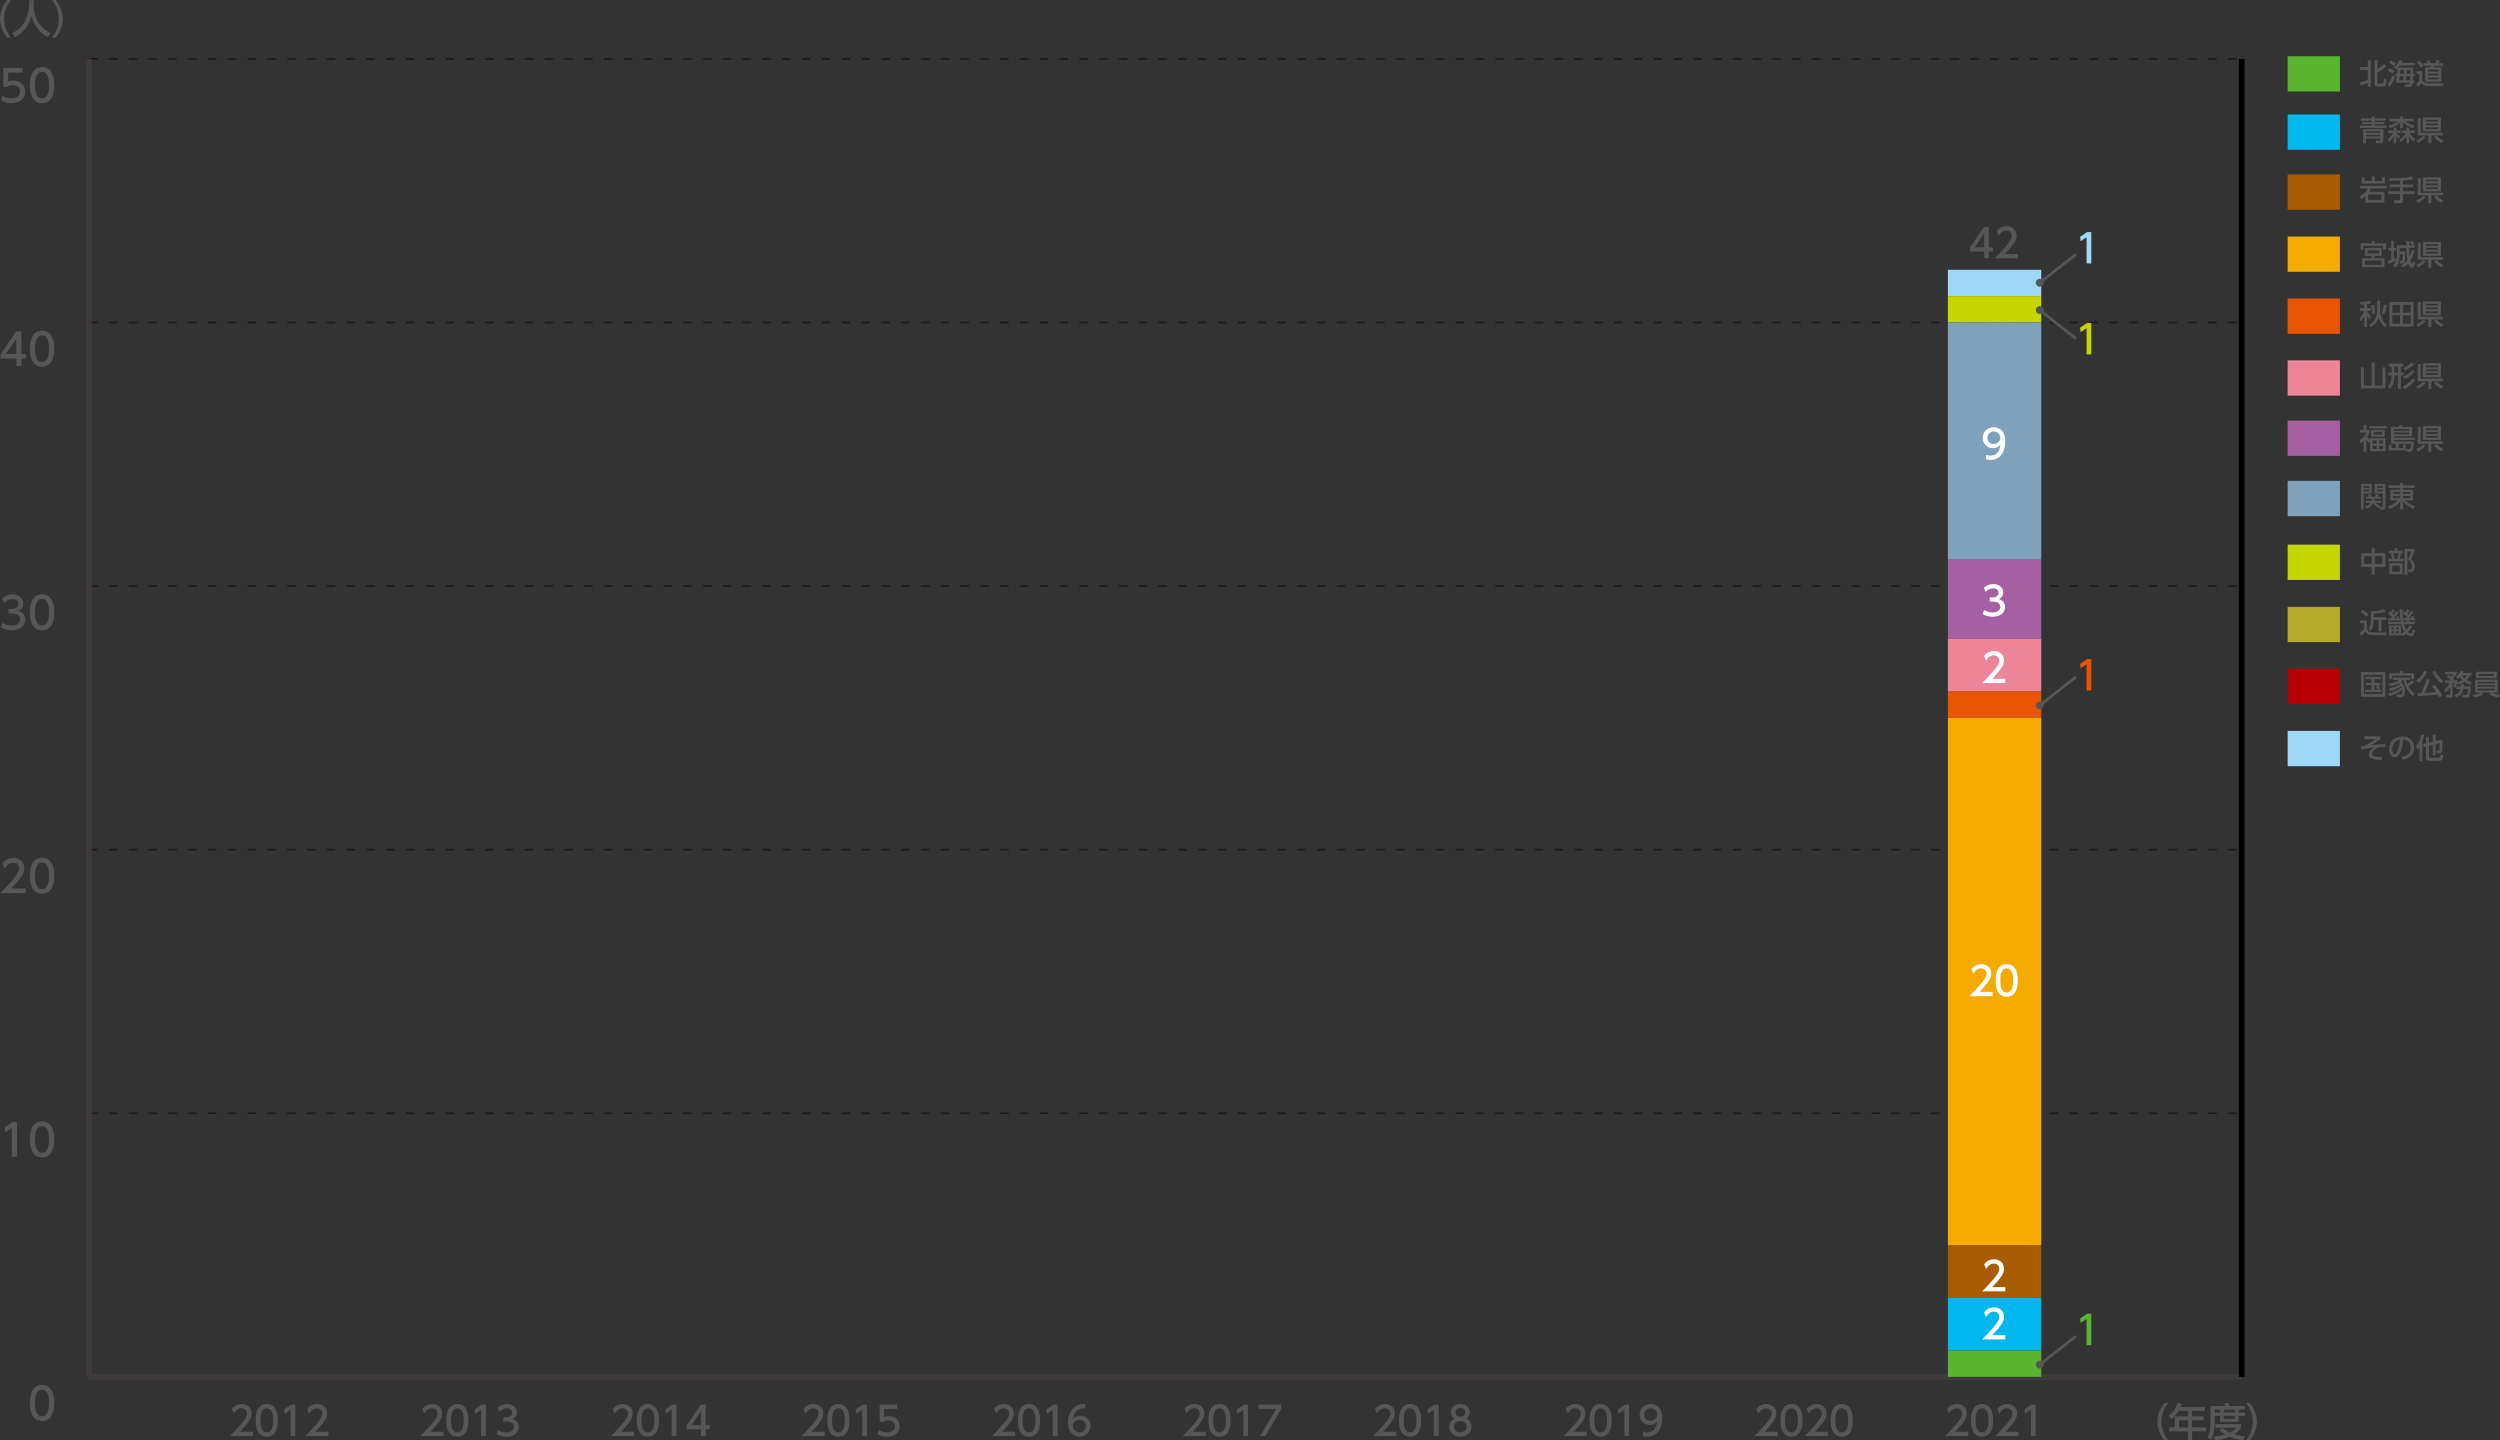 <?xml version="1.0" encoding="utf-8"?>
<!-- Generator: Adobe Illustrator 27.7.0, SVG Export Plug-In . SVG Version: 6.00 Build 0)  -->
<svg version="1.1" id="レイヤー_1" xmlns="http://www.w3.org/2000/svg" xmlns:xlink="http://www.w3.org/1999/xlink" x="0px"
	 y="0px" width="867.76px" height="500px" viewBox="0 0 867.76 500" style="enable-background:new 0 0 867.76 500;"
	 xml:space="preserve">
<rect x="0" y="0" width="867.76" height="500" fill="#333333" stroke="none"/>
<style type="text/css">
	.st0{fill:#9ED8F5;}
	.st1{fill:#555657;}
	.st2{fill:#B50005;}
	.st3{fill:#B5AB2B;}
	.st4{fill:#C3D600;}
	.st5{fill:#7FA1BB;}
	.st6{fill:#A560A2;}
	.st7{fill:#F5AA00;}
	.st8{fill:#ED8599;}
	.st9{fill:#E95504;}
	.st10{fill:#A95B00;}
	.st11{fill:#00B8EE;}
	.st12{fill:#5BB431;}
	.st13{fill-rule:evenodd;clip-rule:evenodd;fill:none;stroke:#3E3A39;stroke-width:1.964;stroke-miterlimit:10;}
	
		.st14{fill-rule:evenodd;clip-rule:evenodd;fill:none;stroke:#231815;stroke-width:0.589;stroke-miterlimit:10;stroke-dasharray:2.946,3.928;}
	.st15{fill:none;stroke:#000000;stroke-width:1.964;stroke-miterlimit:10;}
	.st16{fill:#808080;}
	.st17{fill:#DFDFDF;}
	.st18{fill:#FFFFFF;}
	.st19{fill:none;stroke:#555657;stroke-width:0.982;stroke-linecap:round;stroke-linejoin:round;stroke-miterlimit:10;}
</style>
<g>
	<rect x="794.05" y="253.7" class="st0" width="18.14" height="12.25"/>
	<g>
		<path class="st1" d="M826.31,255.59v0.92c-0.85,0.62-2.42,1.64-3.57,2.19c1.94-0.27,3.34-0.4,5.22-0.4l0.02,1.05
			c-0.52-0.02-0.93-0.04-1.21-0.04c-0.8,0-1.23,0.1-1.78,0.37c-0.76,0.38-1.59,1.17-1.59,1.94c0,0.71,0.58,1.17,3.41,1.12
			l-0.16,1.08c-1.59-0.03-4.41-0.09-4.41-1.94c0-1.37,1.3-2.12,1.95-2.5c-1.47,0.23-2.94,0.44-4.62,0.79l-0.11-1.07
			c0.85-0.07,1.12-0.14,1.54-0.35c0.41-0.22,1.72-0.85,3.64-2.22l-3.91,0.08l-0.02-1.02H826.31z"/>
		<path class="st1" d="M833.54,262.6c1.04-0.1,3.23-0.45,3.23-3.09c0-1.09-0.45-2.71-2.65-2.82c-0.3,4.37-1.61,6.19-2.97,6.19
			c-1.14,0-1.87-1.31-1.87-2.82c0-2.76,2.04-4.41,4.57-4.41c3.06,0,4.08,2.04,4.08,3.89c0,3.71-3.33,4.05-4.03,4.12L833.54,262.6z
			 M830.35,260.09c0,0.57,0.21,1.61,0.84,1.61c0.37,0,0.65-0.33,0.89-0.77c0.67-1.22,0.85-2.72,0.97-4.2
			C831.28,257.06,830.35,258.47,830.35,260.09z"/>
		<path class="st1" d="M839.8,259.37c-0.29,0.43-0.47,0.64-0.66,0.83l-0.48-1.18c0.98-1.14,1.52-2.57,1.75-4.05l1.04,0.09
			c-0.09,0.47-0.25,1.33-0.66,2.37v6.77h-0.99V259.37z M843.1,257.8l1.34-0.31v-2.51h1v2.27l2.35-0.54c0,2.4,0,3.58-0.21,4.24
			c-0.15,0.47-0.4,0.61-1.03,0.61h-0.64l-0.14-1h0.52c0.27,0,0.39-0.01,0.42-0.38c0-0.04,0.09-0.91,0.08-2.21l-1.36,0.33v3.81h-1
			v-3.58l-1.34,0.32v3.59c0,0.52,0.07,0.6,0.56,0.6h2.81c0.31,0,0.48-0.02,0.55-0.23c0.03-0.09,0.1-0.75,0.12-1.02l0.94,0.27
			c-0.11,1.89-0.54,2-1.31,2h-3.42c-1.24,0-1.26-0.44-1.26-1.17v-3.79l-0.88,0.22l-0.13-1.04l1.01-0.24v-2.2h1V257.8z"/>
	</g>
	<rect x="794.05" y="232.11" class="st2" width="18.14" height="12.25"/>
	<g>
		<path class="st1" d="M827.96,233.31v8.53h-8.42v-8.53H827.96z M826.95,234.26h-6.41v6.65h6.41V234.26z M825.24,239.34
			c-0.04-0.12-0.29-0.82-0.62-1.28l0.63-0.25h-1.13v1.55h2.48v0.89h-5.7v-0.89h2.25v-1.55h-1.88V237h1.88v-1.25h-2.05v-0.86h5.36
			v0.86h-2.33V237h2.13v0.82h-0.7c0.06,0.09,0.35,0.53,0.57,1.17L825.24,239.34z"/>
		<path class="st1" d="M837.9,236.78c-0.14,0.15-0.37,0.39-1.08,0.91c-0.16,0.12-0.51,0.37-0.83,0.56c0.77,1.34,1.42,1.98,2.18,2.53
			l-0.76,0.86c-1.82-1.67-2.84-3.99-3.17-5.64h-0.26c-0.15,0.17-0.27,0.3-0.63,0.6c0.64,0.65,1.41,1.51,1.41,3.48
			c0,0.35,0,1.92-1.3,1.92h-1.48l-0.19-0.98h1.29c0.32,0,0.73,0,0.73-1.06c0-0.25-0.02-0.42-0.03-0.54
			c-0.73,0.61-2.23,1.61-4.41,2.23l-0.41-0.95c2.14-0.47,3.79-1.4,4.69-2.1c-0.05-0.17-0.1-0.29-0.2-0.5
			c-0.84,0.68-2.15,1.31-3.79,1.75l-0.42-0.92c2.05-0.36,3.31-1.08,3.82-1.42c-0.14-0.17-0.25-0.27-0.39-0.41
			c-1.32,0.77-2.59,1-3.1,1.1l-0.37-0.94c1.47-0.17,2.67-0.52,3.64-1.24h-2.26v-0.83h6.05V236h-1.51c0.18,0.74,0.36,1.16,0.48,1.44
			c0.16-0.11,0.89-0.63,1.5-1.29L837.9,236.78z M833.08,233.67v-0.75h1.03v0.75h3.79v2.07h-0.98v-1.18h-6.62v1.18h-0.98v-2.07
			H833.08z"/>
		<path class="st1" d="M842.39,233.15c-0.59,1.57-1.68,2.92-2.92,3.92l-0.79-0.92c1.24-0.77,2.16-1.94,2.68-3.31L842.39,233.15z
			 M846.73,242.05c-0.16-0.29-0.27-0.52-0.56-1.01c-1.95,0.31-6.66,0.59-6.93,0.61l-0.13-1.05c0.2,0,0.91-0.04,1.3-0.06
			c0.37-0.74,1.44-3.06,1.9-4.92l1.14,0.26c-0.57,1.69-1.02,2.89-1.9,4.59c2.19-0.12,2.77-0.16,4.08-0.31
			c-0.26-0.39-0.64-0.93-1.47-1.91l0.9-0.55c0.87,0.93,2.14,2.73,2.69,3.79L846.73,242.05z M847.37,237.22
			c-1.59-1.31-2.59-2.67-3.04-3.97l0.96-0.41c0.23,0.61,0.74,1.87,2.8,3.41L847.37,237.22z"/>
		<path class="st1" d="M852.96,237.1c-0.26,0.89-0.58,1.42-0.71,1.64l-0.79-0.43c0.13-0.2,0.46-0.7,0.6-1.24h-0.75v4.25
			c0,0.37-0.25,0.79-0.9,0.79h-1.2l-0.19-0.91h1.05c0.2,0,0.33-0.05,0.33-0.26v-2.57c-0.49,0.99-1.02,1.57-1.48,2.03l-0.49-0.86
			c0.75-0.58,1.42-1.66,1.77-2.47h-1.58v-0.93h2.24c-0.6-0.55-0.65-0.58-1.53-1.17l0.62-0.71c0.29,0.15,0.48,0.25,0.93,0.59
			c0.51-0.47,0.62-0.63,0.72-0.77h-2.86v-0.9h3.97v0.9c-0.18,0.24-0.25,0.32-1.21,1.26c0.18,0.16,0.24,0.22,0.37,0.36l-0.41,0.43
			h1.5v0.67c0.15-0.03,0.94-0.18,1.75-0.73c-0.2-0.21-0.51-0.53-0.87-1.04c-0.31,0.33-0.49,0.46-0.69,0.61l-0.69-0.66
			c0.7-0.47,1.44-1.43,1.64-2.16l0.99,0.16c-0.06,0.21-0.12,0.36-0.24,0.61h3v0.85h-0.64c-0.08,0.25-0.29,0.88-1.03,1.65
			c0.77,0.44,1.39,0.61,1.81,0.73l-0.46,0.88c-0.93-0.33-1.54-0.64-2.08-1.02c-0.85,0.58-1.59,0.84-2.15,1L852.96,237.1z
			 M854.2,238.24c0.03-0.32,0.03-0.5,0.04-0.76h0.96c0,0.23-0.01,0.37-0.04,0.76h2.41c0.01,0.21,0,2.17-0.32,3.13
			c-0.25,0.74-0.71,0.74-1.08,0.74h-1.34l-0.21-0.9h1.19c0.21,0,0.38-0.01,0.53-0.31c0.17-0.35,0.21-0.86,0.27-1.76h-1.58
			c-0.29,1.3-0.97,2.28-2.39,2.98l-0.67-0.81c0.44-0.19,1.62-0.67,2.05-2.17h-1.39v-0.88H854.2z M854.4,234.43
			c0.43,0.61,0.78,0.9,1,1.09c0.56-0.55,0.71-0.91,0.77-1.09H854.4z"/>
		<path class="st1" d="M867.31,242.1c-0.57-0.08-1.85-0.3-3.23-1.06l0.6-0.64h-3.37l0.58,0.65c-0.89,0.52-1.87,0.84-3.07,1.08
			l-0.47-0.95c1.3-0.1,2.33-0.53,2.81-0.78h-2.03v-4.49h7.82v4.49h-2.13c0.4,0.22,1.48,0.65,2.94,0.73L867.31,242.1z M866.65,233.16
			v2.21h-7.2v-2.21H866.65z M860.08,236.65v0.55h5.89v-0.55H860.08z M860.08,237.83v0.57h5.89v-0.57H860.08z M860.08,239.05v0.58
			h5.89v-0.58H860.08z M860.45,233.91v0.73h5.22v-0.73H860.45z"/>
	</g>
	<rect x="794.05" y="210.64" class="st3" width="18.14" height="12.25"/>
	<g>
		<path class="st1" d="M819.2,215.36h2.38v2.78c0.17,1.36,1.65,1.36,2.75,1.36h4.18l-0.26,1h-4.07c-1.07,0-2.68,0-3.07-1.33
			c-0.53,0.75-1.26,1.33-1.5,1.52l-0.52-1.12c0.59-0.4,1.07-0.74,1.47-1.17v-2.06h-1.36V215.36z M820.05,211.65
			c0.3,0.17,1.19,0.68,2.01,1.56l-0.71,0.9c-0.38-0.44-1.32-1.28-1.95-1.64L820.05,211.65z M828.1,212.4
			c-1.68,0.48-3.76,0.59-4.18,0.62v1.22h4.41v0.95h-1.73v3.98h-1.02v-3.98h-1.66v0.17c0,2.25-0.64,3.12-0.98,3.58l-0.85-0.64
			c0.82-1.08,0.85-2.27,0.85-2.94v-3.19c1.32-0.01,3.31-0.2,4.53-0.71L828.1,212.4z"/>
		<path class="st1" d="M832.57,212.52c-0.76,1.07-0.98,1.35-1.64,2.08c0.17-0.01,0.89-0.05,1.05-0.06c-0.06-0.2-0.09-0.3-0.16-0.51
			l0.73-0.18c0.21,0.55,0.36,1.1,0.46,1.61l-0.8,0.15c-0.01-0.06-0.05-0.27-0.06-0.31c-0.76,0.07-1.94,0.15-3.2,0.17l-0.08-0.83
			c0.38,0.01,0.44,0.01,0.97,0c0.15-0.16,0.22-0.24,0.46-0.53c-0.76-0.68-0.86-0.77-1.36-1.09l0.45-0.72
			c0.18,0.1,0.26,0.15,0.46,0.29c0.39-0.61,0.5-0.86,0.6-1.15l0.81,0.35c-0.26,0.58-0.69,1.11-0.82,1.28
			c0.18,0.16,0.24,0.23,0.39,0.36c0.46-0.6,0.67-0.91,0.89-1.29L832.57,212.52z M834.54,212.27c0.2,0.11,0.26,0.15,0.45,0.27
			c0.34-0.55,0.46-0.82,0.56-1.05l0.82,0.26c-0.3,0.66-0.62,1.11-0.76,1.29c0.1,0.08,0.12,0.11,0.36,0.33
			c0.28-0.38,0.33-0.48,0.91-1.34l0.82,0.29c-0.48,0.76-1.02,1.46-1.6,2.15c0.49-0.04,0.81-0.07,1.06-0.09
			c-0.05-0.18-0.09-0.28-0.17-0.44l0.74-0.2c0.21,0.46,0.44,1.08,0.57,1.58l-0.83,0.23c-0.02-0.07-0.09-0.36-0.11-0.42
			c-0.5,0.04-0.72,0.06-1.29,0.1c0.11,0.15,0.3,0.38,0.47,0.64h1.64v0.82h-3.74c0.26,0.86,0.44,1.32,0.84,1.92
			c0.51-0.55,0.81-0.96,1.15-1.67l0.89,0.47c-0.38,0.71-0.76,1.26-1.43,1.95c0.29,0.3,0.54,0.54,0.9,0.54c0.19,0,0.26-0.1,0.32-0.26
			c0.19-0.47,0.27-0.86,0.35-1.21l0.84,0.4c-0.09,0.46-0.33,1.3-0.7,1.73c-0.2,0.24-0.41,0.31-0.72,0.31c-0.68,0-1.14-0.35-1.67-0.9
			c-0.62,0.48-0.91,0.63-1.33,0.8l-0.49-0.75v0.53h-4.16v-3.43h4.16v2.77c0.42-0.15,0.73-0.32,1.19-0.66
			c-0.53-0.77-0.79-1.38-1.11-2.55h-4.54v-0.82h4.36c-0.24-1.32-0.32-2.84-0.39-4.31h1c0,1.04,0.06,2.91,0.35,4.31h1.17
			c-0.26-0.37-0.33-0.45-0.43-0.57c-0.37,0.02-0.42,0.02-0.61,0.02l-0.1-0.77c0.45,0,0.55,0,0.75-0.01
			c0.07-0.08,0.37-0.45,0.43-0.52c-0.83-0.68-1.16-0.86-1.42-1L834.54,212.27z M830.96,217.76h-0.86v0.66h0.86V217.76z
			 M830.96,219.11h-0.86v0.7h0.86V219.11z M832.59,217.76h-0.86v0.66h0.86V217.76z M832.59,219.1h-0.86v0.72h0.86V219.1z"/>
	</g>
	<rect x="794.05" y="189.05" class="st4" width="18.14" height="12.25"/>
	<g>
		<path class="st1" d="M823.23,192.01v-1.69h1.03v1.69H828v4.78h-3.74v2.75h-1.03v-2.75h-3.65v-4.78H823.23z M823.23,193.03h-2.62
			v2.73h2.62V193.03z M826.96,193.03h-2.69v2.73h2.69V193.03z"/>
		<path class="st1" d="M831.1,191.13v-0.82h0.99v0.82h1.96v0.9h-0.62c-0.08,0.55-0.25,1.36-0.4,1.95h1.2v0.89h-5.26v-0.89h1.2
			c-0.04-0.7-0.15-1.42-0.28-1.95h-0.74v-0.9H831.1z M833.9,199.36h-4.5v-3.88h4.5V199.36z M832.94,196.37h-2.59v2.11h2.59V196.37z
			 M832.1,193.98c0.21-0.75,0.34-1.66,0.39-1.95h-1.69c0.15,0.69,0.24,1.15,0.31,1.95H832.1z M834.6,199.53v-8.97h3.47v0.84
			c-0.49,1.22-0.55,1.35-1.12,2.53c0.97,1.03,1.27,2.09,1.27,2.95c0,0.58-0.18,1.09-0.49,1.4c-0.25,0.25-0.57,0.32-1.08,0.32h-0.7
			l-0.13-1h0.64c0.29,0,0.71-0.04,0.71-0.86c0-1.02-0.55-1.94-1.35-2.58c0.39-0.76,0.86-1.93,1.09-2.69h-1.31v8.08H834.6z"/>
	</g>
	<rect x="794.05" y="166.91" class="st5" width="18.14" height="12.25"/>
	<g>
		<path class="st1" d="M819.51,167.98h3.76v3.31h-2.8v5.58h-0.96V167.98z M820.47,168.71v0.6h1.85v-0.6H820.47z M820.47,169.95v0.62
			h1.85v-0.62H820.47z M825.71,176.35c-0.82-0.35-1.53-0.94-1.94-1.7c-0.79,1.37-1.88,1.77-2.35,1.94l-0.51-0.82
			c0.3-0.08,1.27-0.35,1.93-1.22h-1.72v-0.75h2.09c0.08-0.27,0.08-0.47,0.07-0.68h-1.98v-0.74h0.92c-0.09-0.2-0.27-0.55-0.37-0.73
			l0.95-0.16c0.13,0.25,0.29,0.68,0.35,0.88h1.21c0.11-0.24,0.24-0.7,0.29-0.88l0.99,0.09c-0.05,0.19-0.21,0.55-0.35,0.8h1.01v0.74
			h-2.1c-0.01,0.24-0.02,0.4-0.09,0.68h2.34v0.75h-1.82c0.5,0.53,1.02,0.82,1.53,1l-0.2,0.35h0.84c0.17,0,0.25-0.06,0.25-0.3v-4.31
			h-2.81v-3.31h3.77v8.19c0,0.35-0.18,0.71-0.71,0.71h-1.16l-0.26-0.85L825.71,176.35z M825.18,168.71v0.6h1.87v-0.6H825.18z
			 M825.18,169.95v0.62h1.87v-0.62H825.18z"/>
		<path class="st1" d="M838.16,169.37h-4.08v0.58h3.47v3.75h-2.73c1.34,1.27,2.97,1.82,3.5,1.98l-0.58,1.01
			c-0.94-0.36-2.62-1.36-3.66-2.57v2.74h-0.98v-2.74c-1.11,1.36-2.69,2.25-3.58,2.58l-0.65-0.91c1.18-0.35,2.46-1.09,3.43-2.08
			h-2.64v-3.75h3.44v-0.58h-4.11v-0.92h4.11v-0.79h0.98v0.79h4.08V169.37z M830.62,171.43h2.48v-0.65h-2.48V171.43z M830.62,172.88
			h2.48v-0.68h-2.48V172.88z M834.08,170.78v0.65h2.52v-0.65H834.08z M834.08,172.2v0.68h2.52v-0.68H834.08z"/>
	</g>
	<rect x="794.05" y="145.99" class="st6" width="18.14" height="12.25"/>
	<g>
		<path class="st1" d="M822.24,153.74c-0.35-0.45-0.55-0.71-0.86-1.15v4.23h-0.99v-3.74c-0.51,0.5-0.73,0.66-1.02,0.86l-0.39-1.05
			c1.2-0.81,1.99-1.83,2.45-2.79h-2.25v-0.88h1.22v-1.6h0.99v1.6h1.06v0.88c-0.14,0.4-0.28,0.71-0.83,1.49
			c0.4,0.47,0.58,0.68,1.04,1.05v-0.55h5.4v4.53h-5.4v-3.58L822.24,153.74z M828.38,148.71h-5.98v-0.82h5.98V148.71z M827.73,151.58
			h-4.71v-2.35h4.71V151.58z M824.94,152.86h-1.36v1.12h1.36V152.86z M824.94,154.7h-1.36v1.13h1.36V154.7z M826.81,149.97h-2.86
			v0.87h2.86V149.97z M827.13,152.86h-1.35v1.12h1.35V152.86z M827.13,154.7h-1.35v1.13h1.35V154.7z"/>
		<path class="st1" d="M834.09,155.5v-1.17h0.96v2.01h-5.91v-2.01h0.97v1.17h1.5v-1.48h-1.7v-5.82h2.78
			c0.09-0.18,0.17-0.42,0.21-0.63l1.11,0.05c-0.06,0.21-0.14,0.39-0.22,0.58h3.45v3.25h-6.32v0.48h7.22v0.76h-7.22v0.55h6.97
			c-0.11,2.69-0.34,3.56-1.36,3.56h-1.19l-0.18-0.96h0.98c0.38,0,0.49-0.09,0.56-0.45c0.07-0.41,0.11-0.95,0.12-1.37h-4.27v1.48
			H834.09z M836.24,148.96h-5.3v0.54h5.3V148.96z M836.24,150.15h-5.3v0.58h5.3V150.15z"/>
		<path class="st1" d="M841.97,154.7c-1.18,1.18-1.72,1.56-2.7,2.02l-0.61-0.88c0.86-0.31,1.81-0.87,2.44-1.6L841.97,154.7z
			 M840.23,153.19h7.71v0.88h-4.01v2.74h-1.05v-2.74h-3.66v-5.96h1.01V153.19z M840.99,147.86h6.25v4.82h-6.25V147.86z
			 M841.97,148.66v0.61h4.31v-0.61H841.97z M841.97,149.97v0.62h4.31v-0.62H841.97z M841.97,151.29v0.62h4.31v-0.62H841.97z
			 M847.51,156.68c-1.31-0.68-2.1-1.31-2.65-2.01l0.86-0.48c0.62,0.71,1.53,1.3,2.4,1.62L847.51,156.68z"/>
	</g>
	<rect x="794.05" y="82.09" class="st7" width="18.14" height="12.25"/>
	<g>
		<path class="st1" d="M827.16,86.69v-1.34h-6.76v1.34h-1.02v-2.28h3.85v-0.73h1.03v0.73h3.91v2.28H827.16z M826.68,88.83h-2.43
			c-0.08,0.31-0.11,0.42-0.21,0.79h3.61v3.12h-7.75v-3.12h3.09c0.11-0.32,0.15-0.44,0.23-0.79h-2.36v-2.8h5.83V88.83z M826.64,90.46
			h-5.75v1.43h5.75V90.46z M825.75,86.86h-3.96v1.13h3.96V86.86z"/>
		<path class="st1" d="M830.67,92.2c0.33-0.35,0.8-0.86,1.04-1.72c-0.54,0.33-1.96,0.86-2.74,1.08l-0.11-1.04
			c0.28-0.06,0.49-0.1,1.11-0.3V87h-1v-0.97h1v-2.36h0.94v2.36h0.74V87h-0.74v2.9c0.45-0.17,0.57-0.23,0.74-0.3l0.07,0.85
			c0.18-0.68,0.26-1.82,0.26-2.07v-3.25h3.28c-0.02-1.05-0.02-1.17-0.02-1.46h0.97c0,0.21,0.02,1.18,0.03,1.46h1.14
			c-0.26-0.35-0.37-0.5-0.92-1l0.69-0.55c0.48,0.35,0.86,0.84,1,1.01l-0.66,0.54h0.71v0.94h-1.94c0.06,2.12,0.07,2.36,0.16,2.98
			c0.44-0.93,0.63-1.75,0.76-2.35l0.93,0.26c-0.15,0.59-0.53,2.11-1.42,3.51c0.07,0.25,0.33,1.18,0.46,1.18
			c0.15,0,0.4-0.75,0.48-1.01l0.72,0.62c-0.15,0.45-0.53,1.65-1.22,1.65c-0.37,0-0.72-0.18-1.17-1.48c-0.82,0.84-1.42,1.2-1.87,1.45
			l-0.61-0.86c0.51-0.24,1.36-0.65,2.17-1.68c-0.26-1.2-0.35-3-0.38-4.26h-2.33v1.19h1.95c0,1.49,0,3.15-0.27,3.71
			c-0.24,0.47-0.53,0.47-0.94,0.47h-0.58l-0.16-0.91h0.64c0.18,0,0.25-0.04,0.29-0.13c0.09-0.23,0.11-0.74,0.17-2.22h-1.09v0.38
			c0,0.55-0.16,1.61-0.31,2.27c-0.25,1.02-0.54,1.43-1.08,2.06L830.67,92.2z"/>
		<path class="st1" d="M841.97,90.79c-1.18,1.18-1.72,1.56-2.7,2.02l-0.61-0.88c0.86-0.31,1.81-0.87,2.44-1.6L841.97,90.79z
			 M840.23,89.28h7.71v0.88h-4.01v2.74h-1.05v-2.74h-3.66v-5.96h1.01V89.28z M840.99,83.96h6.25v4.82h-6.25V83.96z M841.97,84.75
			v0.61h4.31v-0.61H841.97z M841.97,86.06v0.62h4.31v-0.62H841.97z M841.97,87.38V88h4.31v-0.62H841.97z M847.51,92.77
			c-1.31-0.68-2.1-1.31-2.65-2.01l0.86-0.48c0.62,0.71,1.53,1.3,2.4,1.62L847.51,92.77z"/>
	</g>
	<rect x="794.05" y="125.08" class="st8" width="18.14" height="12.25"/>
	<g>
		<path class="st1" d="M824.28,125.82v7.96h2.69v-6.27h1.06v7.3h-8.54v-7.3h1.05v6.27h2.67v-7.96H824.28z"/>
		<path class="st1" d="M832.36,135.06v-4.75h-1.25v0.28c0,2.67-1.02,3.86-1.45,4.37l-0.8-0.86c0.64-0.66,1.24-1.46,1.24-3.54v-0.25
			h-1.11v-1h1.11v-2.09h-0.91v-0.99h4.94v0.99h-0.78v2.09h0.93v1h-0.93v4.75H832.36z M831.11,127.22v2.09h1.25v-2.09H831.11z
			 M838.24,132.05c-0.62,0.95-1.91,2.13-3.64,3.02l-0.74-0.94c1.3-0.43,2.9-1.66,3.66-2.86L838.24,132.05z M838.09,129.07
			c-0.81,0.99-2.12,1.91-3.39,2.51l-0.57-0.89c1.13-0.41,2.53-1.39,3.27-2.29L838.09,129.07z M837.89,126.43
			c-1.07,1.22-2.58,1.92-3.07,2.13l-0.58-0.86c1-0.41,2.1-1.11,2.83-1.96L837.89,126.43z"/>
		<path class="st1" d="M841.97,132.93c-1.18,1.18-1.72,1.56-2.7,2.02l-0.61-0.87c0.86-0.31,1.81-0.87,2.44-1.6L841.97,132.93z
			 M840.23,131.43h7.71v0.88h-4.01v2.74h-1.05v-2.74h-3.66v-5.96h1.01V131.43z M840.99,126.1h6.25v4.82h-6.25V126.1z M841.97,126.9
			v0.61h4.31v-0.61H841.97z M841.97,128.2v0.62h4.31v-0.62H841.97z M841.97,129.52v0.62h4.31v-0.62H841.97z M847.51,134.92
			c-1.31-0.68-2.1-1.31-2.65-2.02l0.86-0.48c0.62,0.71,1.53,1.3,2.4,1.62L847.51,134.92z"/>
	</g>
	<rect x="794.05" y="103.61" class="st9" width="18.14" height="12.25"/>
	<g>
		<path class="st1" d="M820.66,105.67c-0.44,0.04-0.81,0.06-1.32,0.08l-0.18-0.9c0.84-0.01,2.01-0.08,3.4-0.45l0.38,0.89
			c-0.33,0.09-0.66,0.19-1.33,0.27v1.39h1.33v0.94h-1.33v0.07c0.13,0.26,0.59,1.12,1.45,1.91l-0.64,0.86
			c-0.51-0.58-0.64-0.82-0.81-1.15v3.98h-0.96v-3.91c-0.28,0.74-0.63,1.26-1.2,1.96L819,110.5c0.27-0.28,0.96-1.02,1.61-2.6h-1.46
			v-0.94h1.49V105.67z M826.15,104.33v3.4c0,1.17,0.36,2.3,0.88,3.35c0.43,0.87,1.11,1.38,1.47,1.64l-0.62,0.93
			c-1.37-1.12-1.87-2.24-2.23-3.47c-0.54,1.65-1.56,2.76-2.75,3.38l-0.65-0.83c1.05-0.58,2.88-1.75,2.88-4.94v-3.46H826.15z
			 M823.95,105.77c0.34,1.33,0.45,2.14,0.5,3.06l-0.99,0.14c-0.04-1.28-0.38-2.64-0.46-2.98L823.95,105.77z M828.46,105.88
			c-0.21,1.17-0.42,2.1-0.77,3.11l-0.97-0.26c0.3-0.87,0.58-2.1,0.69-3.07L828.46,105.88z"/>
		<path class="st1" d="M837.75,104.81v8.52h-8.37v-8.52H837.75z M833.06,105.78h-2.67v2.75h2.67V105.78z M833.06,109.46h-2.67v2.9
			h2.67V109.46z M836.74,105.78h-2.7v2.75h2.7V105.78z M836.74,109.46h-2.7v2.9h2.7V109.46z"/>
		<path class="st1" d="M841.97,111.46c-1.18,1.18-1.72,1.56-2.7,2.02l-0.61-0.87c0.86-0.31,1.81-0.87,2.44-1.6L841.97,111.46z
			 M840.23,109.95h7.71v0.88h-4.01v2.74h-1.05v-2.74h-3.66v-5.96h1.01V109.95z M840.99,104.63h6.25v4.82h-6.25V104.63z
			 M841.97,105.42v0.61h4.31v-0.61H841.97z M841.97,106.73v0.62h4.31v-0.62H841.97z M841.97,108.05v0.62h4.31v-0.62H841.97z
			 M847.51,113.44c-1.31-0.68-2.1-1.31-2.65-2.02l0.86-0.48c0.62,0.71,1.53,1.3,2.4,1.62L847.51,113.44z"/>
	</g>
	<rect x="794.05" y="60.54" class="st10" width="18.14" height="12.25"/>
	<g>
		<path class="st1" d="M827.63,66.57v3.77h-6.61v-2.29c-0.34,0.3-0.64,0.56-1.39,1l-0.57-0.91c0.64-0.34,2.01-1.14,2.82-2.71h-2.69
			V64.5h9.16v0.93h-5.32c-0.23,0.47-0.4,0.76-0.68,1.14H827.63z M820.74,62.8h2.54v-1.52h0.99v1.52h2.52v-1.26h1.01v2.18h-8.04
			v-2.18h0.98V62.8z M826.6,67.49h-4.61v1.9h4.61V67.49z"/>
		<path class="st1" d="M833.05,62.73c-0.51,0.02-3.02,0.12-3.58,0.12l-0.1-1c2.65,0.03,5.31-0.05,7.91-0.58l0.28,0.99
			c-0.61,0.1-1.67,0.28-3.48,0.42v1.37h3.6v0.98h-3.6v1.36h4.07v0.98h-4.07v2.26c0,0.87-0.68,0.89-0.76,0.89h-2.22l-0.2-1.01h1.84
			c0.13,0,0.3,0,0.3-0.23v-1.92h-4.06v-0.98h4.06v-1.36h-3.58v-0.98h3.58V62.73z"/>
		<path class="st1" d="M841.97,68.4c-1.18,1.18-1.72,1.56-2.7,2.02l-0.61-0.87c0.86-0.31,1.81-0.87,2.44-1.6L841.97,68.4z
			 M840.23,66.89h7.71v0.88h-4.01v2.74h-1.05v-2.74h-3.66v-5.96h1.01V66.89z M840.99,61.57h6.25v4.82h-6.25V61.57z M841.97,62.36
			v0.61h4.31v-0.61H841.97z M841.97,63.67v0.62h4.31v-0.62H841.97z M841.97,64.99v0.62h4.31v-0.62H841.97z M847.51,70.38
			c-1.31-0.68-2.1-1.31-2.65-2.02l0.86-0.48c0.62,0.71,1.53,1.3,2.4,1.62L847.51,70.38z"/>
	</g>
	<rect x="794.05" y="39.75" class="st11" width="18.14" height="12.25"/>
	<g>
		<path class="st1" d="M828.08,41.9h-3.8v0.46h3.39v0.73h-3.39v0.48h4.1v0.82h-9.22v-0.82h4.11v-0.48h-3.37v-0.73h3.37V41.9h-3.78
			v-0.83h3.78V40.5h1.01v0.57h3.8V41.9z M827.26,44.8v4c0,0.63-0.22,0.95-0.88,0.95h-1.56l-0.23-0.95h1.43
			c0.17,0,0.23-0.08,0.23-0.19v-0.52h-5v1.66h-0.99V44.8H827.26z M821.25,45.55v0.55h5v-0.55H821.25z M821.25,46.81v0.55h5v-0.55
			H821.25z"/>
		<path class="st1" d="M830.85,47.24c-0.69,1.25-1.26,1.81-1.52,2.07l-0.53-0.98c0.95-0.64,1.72-1.96,1.82-2.12h-1.65v-0.91h1.89
			v-0.98h0.93v0.98h1.5v0.91h-1.47c0.47,0.55,1.15,0.99,1.42,1.18l-0.71,0.75c-0.25-0.25-0.54-0.53-0.74-0.85v2.45h-0.93V47.24z
			 M829.12,43.51c1.95-0.4,3-1.2,3.21-1.37h-2.96v-0.91h3.76v-0.74h0.93v0.74h3.72v0.91h-2.87c0.18,0.13,1.25,0.93,3.12,1.37
			l-0.45,0.99c-2.02-0.69-3.11-1.69-3.53-2.12v2.11h-0.93v-2c-0.64,0.6-1.75,1.36-3.54,2L829.12,43.51z M836.36,46.2
			c0.51,0.8,1.17,1.5,1.98,2l-0.62,0.92c-0.38-0.35-0.89-0.81-1.52-1.86v2.46h-0.93v-2.38c-0.56,0.79-0.99,1.22-1.9,1.9l-0.65-0.72
			c0.44-0.27,1.64-1.01,2.41-2.33h-1.33v-0.91h1.47v-0.98h0.93v0.98h1.99v0.91H836.36z"/>
		<path class="st1" d="M841.97,47.6c-1.18,1.18-1.72,1.56-2.7,2.02l-0.61-0.87c0.86-0.31,1.81-0.87,2.44-1.6L841.97,47.6z
			 M840.23,46.1h7.71v0.88h-4.01v2.74h-1.05v-2.74h-3.66v-5.96h1.01V46.1z M840.99,40.77h6.25v4.82h-6.25V40.77z M841.97,41.57v0.61
			h4.31v-0.61H841.97z M841.97,42.87v0.62h4.31v-0.62H841.97z M841.97,44.19v0.62h4.31v-0.62H841.97z M847.51,49.59
			c-1.31-0.68-2.1-1.31-2.65-2.02l0.86-0.48c0.62,0.71,1.53,1.3,2.4,1.62L847.51,49.59z"/>
	</g>
	<rect x="794.05" y="19.51" class="st12" width="18.14" height="12.25"/>
	<g>
		<path class="st1" d="M819.12,28.55c0.95-0.21,2.39-0.64,2.76-0.76v-3.48h-2.72v-1.03h2.72v-2.35h1.04v9.25h-1.04v-1.34
			c-1.05,0.38-1.45,0.52-2.47,0.8L819.12,28.55z M824.2,20.93h1.04v2.98c0.92-0.51,1.82-1.24,2.34-1.71l0.78,0.86
			c-0.65,0.53-1.57,1.25-3.11,2.02v3.59c0,0.3,0.16,0.3,0.34,0.3h1.35c0.34,0,0.48,0,0.45-1.74l1.02,0.39
			c-0.04,1.31-0.12,2.39-1.02,2.39h-2.31c-0.18,0-0.87,0-0.87-0.77V20.93z"/>
		<path class="st1" d="M828.76,29.22c1.06-1.28,1.63-2.82,1.76-3.17l0.82,0.63c-0.43,1.42-1.26,2.69-1.87,3.49L828.76,29.22z
			 M830.44,25.51c-0.56-0.43-0.9-0.64-1.62-0.99l0.53-0.85c0.62,0.25,1.13,0.54,1.67,0.93L830.44,25.51z M830.91,22.84
			c-0.4-0.35-0.81-0.64-1.61-1.04l0.56-0.82c0.65,0.27,1.11,0.52,1.68,0.97L830.91,22.84z M837.66,23.48
			c-0.01,0.34-0.03,1.84-0.04,2.14h0.57v0.83h-0.58c-0.01,0.4-0.02,0.58-0.09,1.42h0.52v0.84h-0.61c-0.09,0.76-0.18,1.46-1.3,1.46
			h-1.28l-0.17-0.86h1.28c0.4,0,0.44-0.24,0.48-0.6h-4.94c0.15-0.53,0.32-1.22,0.47-2.26h-0.53v-0.83h0.64
			c0.07-0.76,0.1-1.25,0.13-1.99c-0.12,0.13-0.18,0.19-0.5,0.5l-0.84-0.74c0.91-0.69,1.52-1.4,1.9-2.47l1.05,0.16
			c-0.08,0.27-0.14,0.41-0.28,0.72h4.64v0.9H833c-0.19,0.24-0.28,0.36-0.65,0.78H837.66z M834.12,27.86
			c0.11-0.58,0.15-0.91,0.2-1.42h-1.36c-0.13,0.92-0.22,1.36-0.23,1.42H834.12z M834.4,25.62c0.02-0.41,0.03-0.55,0.08-1.31h-1.28
			c-0.03,0.32-0.06,0.69-0.13,1.31H834.4z M836.54,27.86c0.05-0.65,0.07-0.91,0.09-1.42h-1.38c-0.05,0.69-0.1,1-0.16,1.42H836.54z
			 M836.66,25.62c0.01-0.5,0.02-0.7,0.02-1.31h-1.29c-0.01,0.34-0.02,0.44-0.07,1.31H836.66z"/>
		<path class="st1" d="M838.82,24.72h1.93v3.09c0.26,0.8,1.37,1.13,2.19,1.13h5.16l-0.17,0.95h-4.89c-1.81,0-2.28-0.77-2.48-1.12
			c-0.41,0.65-1.16,1.22-1.37,1.39l-0.48-1.16c0.05-0.02,0.7-0.4,1.04-0.75V25.7h-0.93V24.72z M839.64,21.07
			c0.49,0.42,1.19,1.18,1.47,1.7l-0.84,0.67c-0.49-0.79-0.83-1.23-1.37-1.77L839.64,21.07z M847.99,22.83h-3.09
			c-0.08,0.18-0.16,0.34-0.27,0.52h2.79v5.02h-5.62v-5.02h1.87c0.09-0.21,0.15-0.43,0.17-0.52h-2.61v-0.87h1.48
			c-0.15-0.26-0.39-0.7-0.44-0.77l0.91-0.3c0.26,0.41,0.46,0.82,0.57,1.06h1.61c0.17-0.3,0.36-0.73,0.48-1.07l1.04,0.22
			c-0.08,0.15-0.13,0.24-0.5,0.86h1.6V22.83z M842.79,24.15v0.67h3.65v-0.67H842.79z M842.79,25.52v0.67h3.65v-0.67H842.79z
			 M842.79,26.9v0.67h3.65V26.9H842.79z"/>
	</g>
</g>
<g>
	<g>
		<g>
			<path class="st1" d="M10.35,486.98c0-1.17,0-6.24,4.24-6.24s4.24,5.09,4.24,6.24c0,1.16,0,6.25-4.24,6.25
				S10.35,488.15,10.35,486.98z M17.03,486.98c0-2.32-0.44-4.6-2.44-4.6c-2,0-2.44,2.3-2.44,4.6c0,2.44,0.5,4.61,2.44,4.61
				C16.59,491.6,17.03,489.27,17.03,486.98z"/>
		</g>
		<g>
			<path class="st1" d="M4.31,389.5H5.9v12H4.08v-10.03l-2.24,1.55l-0.24-1.68L4.31,389.5z"/>
			<path class="st1" d="M10.35,395.49c0-1.17,0-6.24,4.24-6.24s4.24,5.09,4.24,6.24c0,1.16,0,6.25-4.24,6.25
				S10.35,396.66,10.35,395.49z M17.03,395.49c0-2.32-0.44-4.6-2.44-4.6c-2,0-2.44,2.3-2.44,4.6c0,2.44,0.5,4.61,2.44,4.61
				C16.59,400.11,17.03,397.78,17.03,395.49z"/>
		</g>
		<g>
			<path class="st1" d="M8.94,308.38v1.63H0.1c1.32-1.32,2.71-2.74,4.25-4.56c1.83-2.15,2.27-3.04,2.27-4.05c0-1.18-0.82-2-2.04-2
				c-1.79,0-2.68,1.59-2.97,2.07l-0.76-1.8c0.94-1.24,2.21-1.91,3.77-1.91c1.71,0,3.8,0.98,3.8,3.59c0,1.71-0.71,3.03-4.45,7.02
				H8.94z"/>
			<path class="st1" d="M10.35,304c0-1.16,0-6.24,4.24-6.24s4.24,5.08,4.24,6.24c0,1.16,0,6.25-4.24,6.25S10.35,305.17,10.35,304z
				 M17.03,304c0-2.31-0.44-4.6-2.44-4.6c-2,0-2.44,2.3-2.44,4.6c0,2.44,0.5,4.62,2.44,4.62C16.59,308.62,17.03,306.29,17.03,304z"
				/>
		</g>
		<g>
			<path class="st1" d="M0.81,216.18c0.97,0.65,2.13,0.95,3.3,0.95c2.15,0,2.92-1.18,2.92-2.21c0-1.06-0.88-1.97-2.86-1.97H2.97
				v-1.57h1.15c1.64,0,2.22-0.98,2.22-1.78c0-1.15-1.01-1.68-2-1.68c-1.14,0-2.19,0.54-2.95,1.39l-0.65-1.62
				c1.15-1.02,2.47-1.41,3.62-1.41c1.98,0,3.74,1.16,3.74,3.19c0,1.7-1.2,2.32-1.64,2.54c0.62,0.24,2.36,0.91,2.36,3.07
				c0,1.62-1.21,3.68-4.72,3.68c-1.57,0-2.74-0.38-3.81-0.95L0.81,216.18z"/>
			<path class="st1" d="M10.35,212.51c0-1.16,0-6.23,4.24-6.23s4.24,5.08,4.24,6.23c0,1.17,0,6.25-4.24,6.25
				S10.35,213.68,10.35,212.51z M17.03,212.51c0-2.31-0.44-4.6-2.44-4.6c-2,0-2.44,2.3-2.44,4.6c0,2.44,0.5,4.62,2.44,4.62
				C16.59,217.13,17.03,214.8,17.03,212.51z"/>
		</g>
		<g>
			<path class="st1" d="M5.67,127.03v-2.57H0.22v-1.53l5.4-7.9h1.83v7.84h1.57v1.59H7.45v2.57H5.67z M2.03,122.87h3.63v-5.39
				L2.03,122.87z"/>
			<path class="st1" d="M10.35,121.03c0-1.16,0-6.23,4.24-6.23s4.24,5.08,4.24,6.23c0,1.17,0,6.25-4.24,6.25
				S10.35,122.19,10.35,121.03z M17.03,121.03c0-2.31-0.44-4.6-2.44-4.6c-2,0-2.44,2.3-2.44,4.6c0,2.44,0.5,4.62,2.44,4.62
				C16.59,125.64,17.03,123.31,17.03,121.03z"/>
		</g>
		<g>
			<path class="st1" d="M7.83,25.18H2.82v3.07c0.38-0.13,0.86-0.3,1.72-0.3c2.57,0,4.24,1.71,4.24,3.86c0,1.89-1.36,3.98-4.74,3.98
				c-1.33,0-2.5-0.3-3.68-0.94l0.5-1.65c0.97,0.65,2,0.95,3.16,0.95c2.31,0,2.95-1.36,2.95-2.36c0-1.41-1.15-2.25-2.56-2.25
				c-0.62,0-1.26,0.16-1.72,0.58H1.14v-6.57h6.69V25.18z"/>
			<path class="st1" d="M10.35,29.54c0-1.17,0-6.24,4.24-6.24s4.24,5.09,4.24,6.24c0,1.16,0,6.25-4.24,6.25S10.35,30.7,10.35,29.54z
				 M17.03,29.54c0-2.32-0.44-4.6-2.44-4.6c-2,0-2.44,2.3-2.44,4.6c0,2.44,0.5,4.61,2.44,4.61C16.59,34.15,17.03,31.82,17.03,29.54z
				"/>
		</g>
	</g>
	<line class="st13" x1="30.94" y1="477.9" x2="30.94" y2="20.45"/>
	<g>
		<g>
			<line class="st13" x1="30.94" y1="477.9" x2="778.1" y2="477.9"/>
			<line class="st14" x1="30.94" y1="386.41" x2="778.1" y2="386.41"/>
			<line class="st14" x1="30.94" y1="294.92" x2="778.1" y2="294.92"/>
			<line class="st14" x1="30.94" y1="203.43" x2="778.1" y2="203.43"/>
			<line class="st14" x1="30.94" y1="111.94" x2="778.1" y2="111.94"/>
			<line class="st14" x1="30.94" y1="20.45" x2="778.1" y2="20.45"/>
		</g>
	</g>
</g>
<g>
	<line class="st13" x1="30.94" y1="477.9" x2="778.1" y2="477.9"/>
	<g>
		<g>
			<line class="st13" x1="30.94" y1="477.9" x2="30.94" y2="20.45"/>
			<line class="st15" x1="778.1" y1="477.9" x2="778.1" y2="20.45"/>
		</g>
	</g>
</g>
<g>
	<g>
		<path class="st1" d="M2.46,13.04C0.14,10.12,0,7.39,0,6.52S0.14,2.92,2.46,0h1.31C2.3,1.87,1.42,4.14,1.42,6.52
			s0.89,4.65,2.35,6.52H2.46z"/>
		<path class="st1" d="M10.1,0.1h1.61v1.69c0,2.67,0.84,7.15,5.82,9.71l-0.95,1.4c-2.53-1.27-4.73-3.84-5.68-7.32
			c-0.85,3.3-2.92,5.9-5.65,7.32l-1.02-1.38c2.01-0.98,3.69-2.54,4.66-4.57c0.74-1.53,1.21-3.44,1.21-5.12V0.1z"/>
		<path class="st1" d="M18.06,13.04c1.47-1.86,2.35-4.14,2.35-6.52S19.53,1.86,18.06,0h1.31c2.23,2.78,2.46,5.46,2.46,6.52
			s-0.23,3.74-2.46,6.52H18.06z"/>
	</g>
	<g>
		<path class="st1" d="M751.29,500c-2.32-2.92-2.46-5.65-2.46-6.52c0-0.87,0.14-3.6,2.46-6.52h1.31c-1.47,1.87-2.35,4.14-2.35,6.52
			c0,2.38,0.89,4.65,2.35,6.52H751.29z"/>
		<path class="st1" d="M765.32,488.36v1.39h-4.43v1.87h3.99v1.35h-3.99v2.49h4.97v1.39h-4.97v3.09h-1.44v-3.09h-6.51v-1.39h1.95
			v-3.84h4.55v-1.87h-3.19c-0.98,1.53-1.79,2.23-2.5,2.82l-0.98-1.22c1.48-1.13,2.52-2.55,3.05-4.4l1.57,0.39
			c-0.18,0.54-0.26,0.72-0.4,1.03H765.32z M759.45,492.97h-3.08v2.49h3.08V492.97z"/>
		<path class="st1" d="M767.28,488.03h4.95v-1.02h1.44v1.02h5.5v1.26h-2.14v1.02h2.23v1.13h-2.23v2.12h-6.45v-2.12h-1.9v2.5
			c0,2.1-0.29,4.3-1.31,5.89l-1.13-1.07c0.82-1.21,1.03-3.04,1.03-4.84V488.03z M771.53,495.58c0.4,0.4,1.1,1.11,2.42,1.72
			c1.46-0.7,1.93-1.32,2.23-1.73H769v-1.24h8.83v1.24c-0.21,0.36-0.74,1.29-2.34,2.31c1.18,0.34,2.31,0.54,3.82,0.67l-0.63,1.36
			c-0.66-0.07-2.59-0.29-4.73-1.22c-2.09,0.91-3.91,1.14-5.03,1.25l-0.56-1.28c0.76-0.08,2.12-0.21,4.02-0.77
			c-1.26-0.77-1.75-1.32-1.97-1.58L771.53,495.58z M768.69,489.3v1.02h1.9v-1.02H768.69z M771.93,489.3v1.02h3.78v-1.02H771.93z
			 M771.93,491.44v1.02h3.78v-1.02H771.93z"/>
		<path class="st1" d="M779.6,500c1.47-1.86,2.35-4.14,2.35-6.52c0-2.38-0.88-4.66-2.35-6.52h1.31c2.23,2.78,2.46,5.46,2.46,6.52
			c0,1.06-0.23,3.74-2.46,6.52H779.6z"/>
	</g>
</g>
<g>
	<path class="st1" d="M484.65,496.97v1.49h-8.03c1.2-1.2,2.46-2.49,3.87-4.14c1.66-1.95,2.06-2.77,2.06-3.69
		c0-1.07-0.74-1.82-1.86-1.82c-1.62,0-2.44,1.44-2.7,1.89l-0.69-1.64c0.85-1.13,2.01-1.73,3.43-1.73c1.56,0,3.45,0.89,3.45,3.26
		c0,1.56-0.65,2.75-4.04,6.38H484.65z"/>
	<path class="st1" d="M485.59,493c0-1.06,0-5.67,3.85-5.67s3.85,4.62,3.85,5.67c0,1.06,0,5.68-3.85,5.68S485.59,494.06,485.59,493z
		 M491.66,493c0-2.11-0.4-4.18-2.21-4.18c-1.82,0-2.22,2.09-2.22,4.18c0,2.21,0.45,4.19,2.22,4.19
		C491.26,497.19,491.66,495.07,491.66,493z"/>
	<path class="st1" d="M497.9,487.55h1.44v10.91h-1.65v-9.12l-2.03,1.4l-0.22-1.53L497.9,487.55z"/>
	<path class="st1" d="M510.78,495.25c0,2.01-1.76,3.42-3.88,3.42s-3.88-1.42-3.88-3.42c0-1.5,0.94-2.45,1.8-2.87
		c-0.81-0.49-1.2-1.38-1.2-2.22c0-1.62,1.28-2.83,3.27-2.83c1.98,0,3.27,1.21,3.27,2.83c0,0.84-0.38,1.72-1.2,2.22
		C509.84,492.8,510.78,493.75,510.78,495.25z M509.14,495.22c0-0.8-0.55-1.95-2.24-1.95c-1.68,0-2.24,1.14-2.24,1.95
		c0,1.09,0.94,1.97,2.24,1.97C508.21,497.19,509.14,496.31,509.14,495.22z M508.59,490.23c0-1.02-0.81-1.53-1.69-1.53
		c-0.88,0-1.69,0.52-1.69,1.51c0,0.66,0.39,1.53,1.69,1.53C508.2,491.75,508.59,490.88,508.59,490.23z"/>
</g>
<g>
	<path class="st1" d="M683.17,496.97v1.49h-8.03c1.2-1.2,2.46-2.49,3.87-4.14c1.66-1.95,2.06-2.77,2.06-3.69
		c0-1.07-0.74-1.82-1.86-1.82c-1.62,0-2.43,1.44-2.7,1.89l-0.69-1.64c0.85-1.13,2.01-1.73,3.43-1.73c1.56,0,3.45,0.89,3.45,3.26
		c0,1.56-0.64,2.75-4.04,6.38H683.17z"/>
	<path class="st1" d="M684.11,493c0-1.06,0-5.67,3.85-5.67c3.85,0,3.85,4.62,3.85,5.67c0,1.06,0,5.68-3.85,5.68
		C684.11,498.68,684.11,494.06,684.11,493z M690.18,493c0-2.11-0.4-4.18-2.22-4.18c-1.82,0-2.22,2.09-2.22,4.18
		c0,2.21,0.45,4.19,2.22,4.19C689.78,497.19,690.18,495.07,690.18,493z"/>
	<path class="st1" d="M700.63,496.97v1.49h-8.03c1.2-1.2,2.46-2.49,3.86-4.14c1.66-1.95,2.06-2.77,2.06-3.69
		c0-1.07-0.74-1.82-1.86-1.82c-1.62,0-2.43,1.44-2.7,1.89l-0.69-1.64c0.85-1.13,2.01-1.73,3.43-1.73c1.55,0,3.45,0.89,3.45,3.26
		c0,1.56-0.65,2.75-4.04,6.38H700.63z"/>
	<path class="st1" d="M705.15,487.55h1.44v10.91h-1.65v-9.12l-2.04,1.4l-0.22-1.53L705.15,487.55z"/>
</g>
<g>
	<path class="st1" d="M418.51,496.97v1.49h-8.03c1.2-1.2,2.46-2.49,3.87-4.14c1.66-1.95,2.06-2.77,2.06-3.69
		c0-1.07-0.74-1.82-1.86-1.82c-1.62,0-2.44,1.44-2.7,1.89l-0.69-1.64c0.85-1.13,2.01-1.73,3.43-1.73c1.56,0,3.45,0.89,3.45,3.26
		c0,1.56-0.65,2.75-4.04,6.38H418.51z"/>
	<path class="st1" d="M419.45,493c0-1.06,0-5.67,3.85-5.67s3.85,4.62,3.85,5.67c0,1.06,0,5.68-3.85,5.68S419.45,494.06,419.45,493z
		 M425.52,493c0-2.11-0.4-4.18-2.21-4.18c-1.82,0-2.22,2.09-2.22,4.18c0,2.21,0.45,4.19,2.22,4.19
		C425.12,497.19,425.52,495.07,425.52,493z"/>
	<path class="st1" d="M431.76,487.55h1.44v10.91h-1.65v-9.12l-2.03,1.4l-0.22-1.53L431.76,487.55z"/>
	<path class="st1" d="M444.68,487.55v1.54l-5.45,9.37h-1.83l5.53-9.42h-6.09v-1.49H444.68z"/>
</g>
<g>
	<path class="st1" d="M352.37,496.97v1.49h-8.03c1.2-1.2,2.46-2.49,3.87-4.14c1.66-1.95,2.06-2.77,2.06-3.69
		c0-1.07-0.74-1.82-1.86-1.82c-1.62,0-2.43,1.44-2.7,1.89l-0.69-1.64c0.86-1.13,2.01-1.73,3.43-1.73c1.56,0,3.45,0.89,3.45,3.26
		c0,1.56-0.64,2.75-4.04,6.38H352.37z"/>
	<path class="st1" d="M353.31,493c0-1.06,0-5.67,3.85-5.67c3.85,0,3.85,4.62,3.85,5.67c0,1.06,0,5.68-3.85,5.68
		C353.31,498.68,353.31,494.06,353.31,493z M359.38,493c0-2.11-0.4-4.18-2.22-4.18c-1.82,0-2.22,2.09-2.22,4.18
		c0,2.21,0.45,4.19,2.22,4.19C358.98,497.19,359.38,495.07,359.38,493z"/>
	<path class="st1" d="M365.62,487.55h1.44v10.91h-1.65v-9.12l-2.04,1.4l-0.22-1.53L365.62,487.55z"/>
	<path class="st1" d="M376.74,488.84c-0.32-0.02-0.34-0.03-0.48-0.03c-2.31,0-3.45,1.61-3.89,3.74c0.55-0.61,1.38-1.17,2.61-1.17
		c1.83,0,3.56,1.35,3.56,3.56c0,2.17-1.69,3.73-3.78,3.73c-1.75,0-4.06-1.11-4.06-4.92c0-3.01,1.68-6.42,5.49-6.42
		c0.19,0,0.32,0,0.55,0.03V488.84z M374.76,492.85c-1.06,0-2.36,0.67-2.36,2.05c0,1.14,0.89,2.3,2.32,2.3
		c1.42,0,2.19-1.05,2.19-2.17C376.91,493.09,375.35,492.85,374.76,492.85z"/>
</g>
<g>
	<path class="st1" d="M286.23,496.97v1.49h-8.03c1.2-1.2,2.46-2.49,3.86-4.14c1.66-1.95,2.06-2.77,2.06-3.69
		c0-1.07-0.74-1.82-1.86-1.82c-1.62,0-2.43,1.44-2.7,1.89l-0.69-1.64c0.85-1.13,2.01-1.73,3.43-1.73c1.55,0,3.45,0.89,3.45,3.26
		c0,1.56-0.65,2.75-4.04,6.38H286.23z"/>
	<path class="st1" d="M287.17,493c0-1.06,0-5.67,3.85-5.67c3.85,0,3.85,4.62,3.85,5.67c0,1.06,0,5.68-3.85,5.68
		C287.17,498.68,287.17,494.06,287.17,493z M293.24,493c0-2.11-0.4-4.18-2.22-4.18c-1.81,0-2.21,2.09-2.21,4.18
		c0,2.21,0.45,4.19,2.21,4.19C292.84,497.19,293.24,495.07,293.24,493z"/>
	<path class="st1" d="M299.48,487.55h1.44v10.91h-1.65v-9.12l-2.03,1.4l-0.22-1.53L299.48,487.55z"/>
	<path class="st1" d="M311.42,489.04h-4.55v2.79c0.34-0.12,0.78-0.28,1.57-0.28c2.34,0,3.85,1.56,3.85,3.51
		c0,1.72-1.24,3.62-4.31,3.62c-1.21,0-2.27-0.27-3.34-0.85l0.45-1.5c0.88,0.59,1.82,0.87,2.87,0.87c2.1,0,2.68-1.24,2.68-2.15
		c0-1.28-1.05-2.05-2.32-2.05c-0.56,0-1.14,0.15-1.57,0.52h-1.42v-5.97h6.08V489.04z"/>
</g>
<g>
	<path class="st1" d="M220.09,496.97v1.49h-8.03c1.2-1.2,2.46-2.49,3.86-4.14c1.66-1.95,2.06-2.77,2.06-3.69
		c0-1.07-0.74-1.82-1.86-1.82c-1.62,0-2.44,1.44-2.7,1.89l-0.69-1.64c0.85-1.13,2.01-1.73,3.43-1.73c1.55,0,3.45,0.89,3.45,3.26
		c0,1.56-0.65,2.75-4.04,6.38H220.09z"/>
	<path class="st1" d="M221.04,493c0-1.06,0-5.67,3.85-5.67s3.85,4.62,3.85,5.67c0,1.06,0,5.68-3.85,5.68S221.04,494.06,221.04,493z
		 M227.1,493c0-2.11-0.4-4.18-2.22-4.18c-1.81,0-2.21,2.09-2.21,4.18c0,2.21,0.45,4.19,2.21,4.19
		C226.71,497.19,227.1,495.07,227.1,493z"/>
	<path class="st1" d="M233.34,487.55h1.45v10.91h-1.65v-9.12l-2.03,1.4l-0.22-1.53L233.34,487.55z"/>
	<path class="st1" d="M243.31,498.46v-2.34h-4.95v-1.39l4.91-7.18h1.66v7.13h1.43v1.45h-1.43v2.34H243.31z M240.01,494.67h3.3v-4.9
		L240.01,494.67z"/>
</g>
<g>
	<path class="st1" d="M153.95,496.97v1.49h-8.03c1.2-1.2,2.46-2.49,3.87-4.14c1.66-1.95,2.06-2.77,2.06-3.69
		c0-1.07-0.74-1.82-1.86-1.82c-1.62,0-2.44,1.44-2.7,1.89l-0.69-1.64c0.85-1.13,2.01-1.73,3.43-1.73c1.56,0,3.45,0.89,3.45,3.26
		c0,1.56-0.65,2.75-4.04,6.38H153.95z"/>
	<path class="st1" d="M154.9,493c0-1.06,0-5.67,3.85-5.67c3.85,0,3.85,4.62,3.85,5.67c0,1.06,0,5.68-3.85,5.68
		C154.9,498.68,154.9,494.06,154.9,493z M160.96,493c0-2.11-0.4-4.18-2.21-4.18c-1.82,0-2.22,2.09-2.22,4.18
		c0,2.21,0.45,4.19,2.22,4.19C160.57,497.19,160.96,495.07,160.96,493z"/>
	<path class="st1" d="M167.21,487.55h1.44v10.91H167v-9.12l-2.03,1.4l-0.22-1.53L167.21,487.55z"/>
	<path class="st1" d="M172.76,496.33c0.88,0.59,1.94,0.87,3,0.87c1.95,0,2.65-1.07,2.65-2.01c0-0.96-0.8-1.79-2.6-1.79h-1.09v-1.43
		h1.05c1.48,0,2.02-0.9,2.02-1.62c0-1.05-0.92-1.53-1.81-1.53c-1.03,0-1.99,0.49-2.68,1.27l-0.59-1.47
		c1.05-0.92,2.24-1.28,3.29-1.28c1.8,0,3.4,1.06,3.4,2.9c0,1.54-1.09,2.1-1.48,2.31c0.56,0.22,2.14,0.82,2.14,2.79
		c0,1.47-1.1,3.34-4.29,3.34c-1.43,0-2.49-0.34-3.47-0.86L172.76,496.33z"/>
</g>
<g>
	<path class="st1" d="M87.82,496.97v1.49h-8.03c1.2-1.2,2.46-2.49,3.87-4.14c1.66-1.95,2.06-2.77,2.06-3.69
		c0-1.07-0.74-1.82-1.86-1.82c-1.62,0-2.43,1.44-2.7,1.89l-0.69-1.64c0.86-1.13,2.01-1.73,3.43-1.73c1.56,0,3.45,0.89,3.45,3.26
		c0,1.56-0.64,2.75-4.04,6.38H87.82z"/>
	<path class="st1" d="M88.76,493c0-1.06,0-5.67,3.85-5.67c3.85,0,3.85,4.62,3.85,5.67c0,1.06,0,5.68-3.85,5.68
		C88.76,498.68,88.76,494.06,88.76,493z M94.83,493c0-2.11-0.4-4.18-2.22-4.18s-2.22,2.09-2.22,4.18c0,2.21,0.45,4.19,2.22,4.19
		C94.43,497.19,94.83,495.07,94.83,493z"/>
	<path class="st1" d="M101.07,487.55h1.44v10.91h-1.65v-9.12l-2.04,1.4l-0.22-1.53L101.07,487.55z"/>
	<path class="st1" d="M114.01,496.97v1.49h-8.03c1.2-1.2,2.46-2.49,3.86-4.14c1.66-1.95,2.06-2.77,2.06-3.69
		c0-1.07-0.74-1.82-1.86-1.82c-1.62,0-2.43,1.44-2.7,1.89l-0.69-1.64c0.85-1.13,2.01-1.73,3.43-1.73c1.55,0,3.45,0.89,3.45,3.26
		c0,1.56-0.65,2.75-4.04,6.38H114.01z"/>
</g>
<g>
	<path class="st1" d="M550.78,496.97v1.49h-8.03c1.2-1.2,2.46-2.49,3.87-4.14c1.66-1.95,2.06-2.77,2.06-3.69
		c0-1.07-0.74-1.82-1.86-1.82c-1.62,0-2.44,1.44-2.7,1.89l-0.69-1.64c0.85-1.13,2.01-1.73,3.43-1.73c1.56,0,3.45,0.89,3.45,3.26
		c0,1.56-0.65,2.75-4.04,6.38H550.78z"/>
	<path class="st1" d="M551.73,493c0-1.06,0-5.67,3.85-5.67c3.85,0,3.85,4.62,3.85,5.67c0,1.06,0,5.68-3.85,5.68
		C551.73,498.68,551.73,494.06,551.73,493z M557.79,493c0-2.11-0.4-4.18-2.21-4.18c-1.82,0-2.22,2.09-2.22,4.18
		c0,2.21,0.45,4.19,2.22,4.19C557.39,497.19,557.79,495.07,557.79,493z"/>
	<path class="st1" d="M564.03,487.55h1.44v10.91h-1.65v-9.12l-2.03,1.4l-0.22-1.53L564.03,487.55z"/>
	<path class="st1" d="M570.26,496.89c0.49,0.21,0.99,0.3,1.53,0.3c2.24,0,3.22-1.65,3.49-3.76c-0.38,0.4-1.13,1.17-2.61,1.17
		c-1.89,0-3.55-1.36-3.55-3.54c0-2.12,1.61-3.74,3.81-3.74c1.2,0,4.02,0.52,4.02,4.98c0,3.74-1.9,6.37-5.1,6.37
		c-0.88,0-1.35-0.18-1.58-0.27V496.89z M572.9,493.16c1.21,0,2.32-0.85,2.32-2.15c0-1.17-0.88-2.2-2.27-2.2
		c-1.53,0-2.2,1.24-2.2,2.2C570.75,492.5,571.84,493.16,572.9,493.16z"/>
</g>
<g>
	<path class="st1" d="M617.03,496.97v1.49H609c1.2-1.2,2.46-2.49,3.87-4.14c1.66-1.95,2.06-2.77,2.06-3.69
		c0-1.07-0.74-1.82-1.86-1.82c-1.62,0-2.43,1.44-2.7,1.89l-0.69-1.64c0.85-1.13,2.01-1.73,3.43-1.73c1.55,0,3.45,0.89,3.45,3.26
		c0,1.56-0.65,2.75-4.04,6.38H617.03z"/>
	<path class="st1" d="M617.97,493c0-1.06,0-5.67,3.85-5.67c3.85,0,3.85,4.62,3.85,5.67c0,1.06,0,5.68-3.85,5.68
		C617.97,498.68,617.97,494.06,617.97,493z M624.04,493c0-2.11-0.4-4.18-2.22-4.18c-1.81,0-2.21,2.09-2.21,4.18
		c0,2.21,0.45,4.19,2.21,4.19C623.64,497.19,624.04,495.07,624.04,493z"/>
	<path class="st1" d="M634.49,496.97v1.49h-8.03c1.2-1.2,2.46-2.49,3.86-4.14c1.66-1.95,2.06-2.77,2.06-3.69
		c0-1.07-0.74-1.82-1.86-1.82c-1.62,0-2.44,1.44-2.7,1.89l-0.69-1.64c0.85-1.13,2.01-1.73,3.43-1.73c1.56,0,3.45,0.89,3.45,3.26
		c0,1.56-0.65,2.75-4.04,6.38H634.49z"/>
	<path class="st1" d="M635.44,493c0-1.06,0-5.67,3.85-5.67c3.85,0,3.85,4.62,3.85,5.67c0,1.06,0,5.68-3.85,5.68
		C635.44,498.68,635.44,494.06,635.44,493z M641.5,493c0-2.11-0.4-4.18-2.22-4.18c-1.82,0-2.22,2.09-2.22,4.18
		c0,2.21,0.45,4.19,2.22,4.19C641.1,497.19,641.5,495.07,641.5,493z"/>
</g>
<g>
	<g>
		<g>
			<rect x="676.12" y="93.64" class="st0" width="32.41" height="9.15"/>
		</g>
	</g>
	<g>
		<g>
			<rect x="676.12" y="102.79" class="st16" width="32.41" height="0"/>
		</g>
	</g>
	<g>
		<g>
			<rect x="676.12" y="102.79" class="st17" width="32.41" height="0"/>
		</g>
	</g>
	<g>
		<g>
			<rect x="676.12" y="102.79" class="st4" width="32.41" height="9.15"/>
		</g>
	</g>
	<g>
		<g>
			<rect x="676.12" y="111.94" class="st5" width="32.41" height="82.34"/>
		</g>
	</g>
	<g>
		<g>
			<rect x="676.12" y="194.28" class="st6" width="32.41" height="27.45"/>
		</g>
	</g>
	<g>
		<g>
			<rect x="676.12" y="221.73" class="st8" width="32.41" height="18.3"/>
		</g>
	</g>
	<g>
		<g>
			<rect x="676.12" y="240.03" class="st9" width="32.41" height="9.15"/>
		</g>
	</g>
	<g>
		<g>
			<rect x="676.12" y="249.18" class="st7" width="32.41" height="182.98"/>
		</g>
	</g>
	<g>
		<g>
			<rect x="676.12" y="432.15" class="st10" width="32.41" height="18.3"/>
		</g>
	</g>
	<g>
		<g>
			<rect x="676.12" y="450.45" class="st11" width="32.41" height="18.3"/>
		</g>
	</g>
	<g>
		<g>
			<rect x="676.12" y="468.75" class="st12" width="32.41" height="9.15"/>
		</g>
	</g>
</g>
<g>
	<g>
		<path class="st1" d="M688.72,89.65v-2.34h-4.95v-1.39l4.91-7.18h1.66v7.13h1.43v1.44h-1.43v2.34H688.72z M685.42,85.87h3.3v-4.9
			L685.42,85.87z"/>
		<path class="st1" d="M700.42,88.16v1.49h-8.03c1.19-1.2,2.46-2.49,3.86-4.14c1.66-1.95,2.06-2.76,2.06-3.69
			c0-1.07-0.74-1.81-1.86-1.81c-1.62,0-2.43,1.44-2.69,1.88l-0.69-1.64c0.85-1.13,2.01-1.73,3.43-1.73c1.55,0,3.45,0.89,3.45,3.26
			c0,1.55-0.65,2.75-4.04,6.38H700.42z"/>
	</g>
</g>
<g>
	<path class="st12" d="M724.46,456.01h1.44v10.91h-1.65v-9.12l-2.04,1.4l-0.22-1.53L724.46,456.01z"/>
</g>
<g>
	<g>
		<path class="st18" d="M696.05,463.43v1.49h-8.03c1.2-1.2,2.46-2.49,3.87-4.14c1.66-1.95,2.06-2.76,2.06-3.69
			c0-1.07-0.74-1.81-1.86-1.81c-1.62,0-2.43,1.44-2.69,1.88l-0.69-1.64c0.85-1.13,2.01-1.73,3.43-1.73c1.55,0,3.45,0.89,3.45,3.26
			c0,1.55-0.65,2.75-4.04,6.38H696.05z"/>
	</g>
</g>
<g>
	<g>
		<path class="st18" d="M696.05,446.74v1.49h-8.03c1.2-1.2,2.46-2.49,3.87-4.14c1.66-1.95,2.06-2.76,2.06-3.69
			c0-1.07-0.74-1.81-1.86-1.81c-1.62,0-2.43,1.44-2.69,1.88l-0.69-1.64c0.85-1.13,2.01-1.73,3.43-1.73c1.55,0,3.45,0.89,3.45,3.26
			c0,1.55-0.65,2.75-4.04,6.38H696.05z"/>
	</g>
</g>
<g>
	<g>
		<path class="st18" d="M691.63,344.29v1.49h-8.03c1.19-1.2,2.46-2.49,3.86-4.14c1.66-1.95,2.06-2.76,2.06-3.69
			c0-1.07-0.74-1.81-1.86-1.81c-1.62,0-2.43,1.44-2.69,1.88l-0.69-1.64c0.85-1.13,2.01-1.73,3.43-1.73c1.55,0,3.45,0.89,3.45,3.26
			c0,1.55-0.65,2.75-4.04,6.38H691.63z"/>
		<path class="st18" d="M692.69,340.31c0-1.06,0-5.67,3.85-5.67s3.85,4.62,3.85,5.67c0,1.06,0,5.68-3.85,5.68
			S692.69,341.37,692.69,340.31z M698.76,340.31c0-2.11-0.4-4.18-2.21-4.18c-1.82,0-2.22,2.09-2.22,4.18c0,2.21,0.45,4.19,2.22,4.19
			C698.36,344.51,698.76,342.39,698.76,340.31z"/>
	</g>
</g>
<g>
	<path class="st9" d="M724.46,228.76h1.44v10.91h-1.65v-9.12l-2.04,1.4l-0.22-1.53L724.46,228.76z"/>
</g>
<g>
	<g>
		<path class="st18" d="M696.05,235.61v1.49h-8.03c1.19-1.2,2.46-2.49,3.86-4.14c1.66-1.95,2.06-2.76,2.06-3.69
			c0-1.07-0.74-1.81-1.86-1.81c-1.62,0-2.43,1.44-2.69,1.88l-0.69-1.64c0.85-1.13,2.01-1.73,3.43-1.73c1.55,0,3.45,0.89,3.45,3.26
			c0,1.55-0.65,2.75-4.04,6.38H696.05z"/>
	</g>
</g>
<g>
	<g>
		<path class="st18" d="M688.67,211.72c0.88,0.59,1.94,0.87,3,0.87c1.95,0,2.65-1.07,2.65-2.01c0-0.96-0.8-1.79-2.6-1.79h-1.09
			v-1.43h1.05c1.49,0,2.02-0.89,2.02-1.62c0-1.05-0.92-1.53-1.81-1.53c-1.03,0-1.99,0.49-2.68,1.26l-0.59-1.47
			c1.05-0.92,2.24-1.28,3.29-1.28c1.8,0,3.4,1.06,3.4,2.9c0,1.54-1.09,2.11-1.48,2.31c0.56,0.22,2.15,0.82,2.15,2.79
			c0,1.47-1.1,3.34-4.29,3.34c-1.43,0-2.49-0.35-3.47-0.87L688.67,211.72z"/>
	</g>
</g>
<g>
	<g>
		<path class="st18" d="M689.34,157.86c0.49,0.21,0.99,0.3,1.53,0.3c2.24,0,3.22-1.65,3.49-3.76c-0.39,0.4-1.13,1.17-2.61,1.17
			c-1.88,0-3.55-1.36-3.55-3.53c0-2.12,1.61-3.74,3.81-3.74c1.2,0,4.02,0.52,4.02,4.98c0,3.74-1.9,6.37-5.1,6.37
			c-0.88,0-1.35-0.18-1.58-0.28V157.86z M691.98,154.13c1.21,0,2.32-0.85,2.32-2.15c0-1.17-0.88-2.2-2.27-2.2
			c-1.53,0-2.2,1.24-2.2,2.2C689.84,153.47,690.92,154.13,691.98,154.13z"/>
	</g>
</g>
<g>
	<path class="st4" d="M724.46,112.11h1.44v10.91h-1.65v-9.12l-2.04,1.4l-0.22-1.53L724.46,112.11z"/>
</g>
<g>
	<path class="st0" d="M724.46,80.55h1.44v10.91h-1.65v-9.12l-2.04,1.4L722,82.22L724.46,80.55z"/>
</g>
<g>
	<path class="st1" d="M709.38,473.65c0,0.75-0.61,1.37-1.37,1.37s-1.37-0.61-1.37-1.37c0-0.75,0.61-1.37,1.37-1.37
		S709.38,472.89,709.38,473.65z"/>
	<line class="st19" x1="708.01" y1="473.65" x2="720.26" y2="464.02"/>
</g>
<g>
	<path class="st1" d="M709.38,244.85c0,0.75-0.61,1.37-1.37,1.37s-1.37-0.61-1.37-1.37c0-0.75,0.61-1.37,1.37-1.37
		S709.38,244.09,709.38,244.85z"/>
	<line class="st19" x1="708.01" y1="244.85" x2="720.26" y2="235.22"/>
</g>
<g>
	<path class="st1" d="M709.38,98.15c0,0.75-0.61,1.37-1.37,1.37s-1.37-0.61-1.37-1.37c0-0.75,0.61-1.37,1.37-1.37
		S709.38,97.4,709.38,98.15z"/>
	<line class="st19" x1="708.01" y1="98.15" x2="720.26" y2="88.53"/>
</g>
<g>
	<path class="st1" d="M709.38,107.64c0-0.75-0.61-1.37-1.37-1.37s-1.37,0.61-1.37,1.37s0.61,1.37,1.37,1.37
		S709.38,108.4,709.38,107.64z"/>
	<line class="st19" x1="708.01" y1="107.64" x2="720.26" y2="117.27"/>
</g>
</svg>
